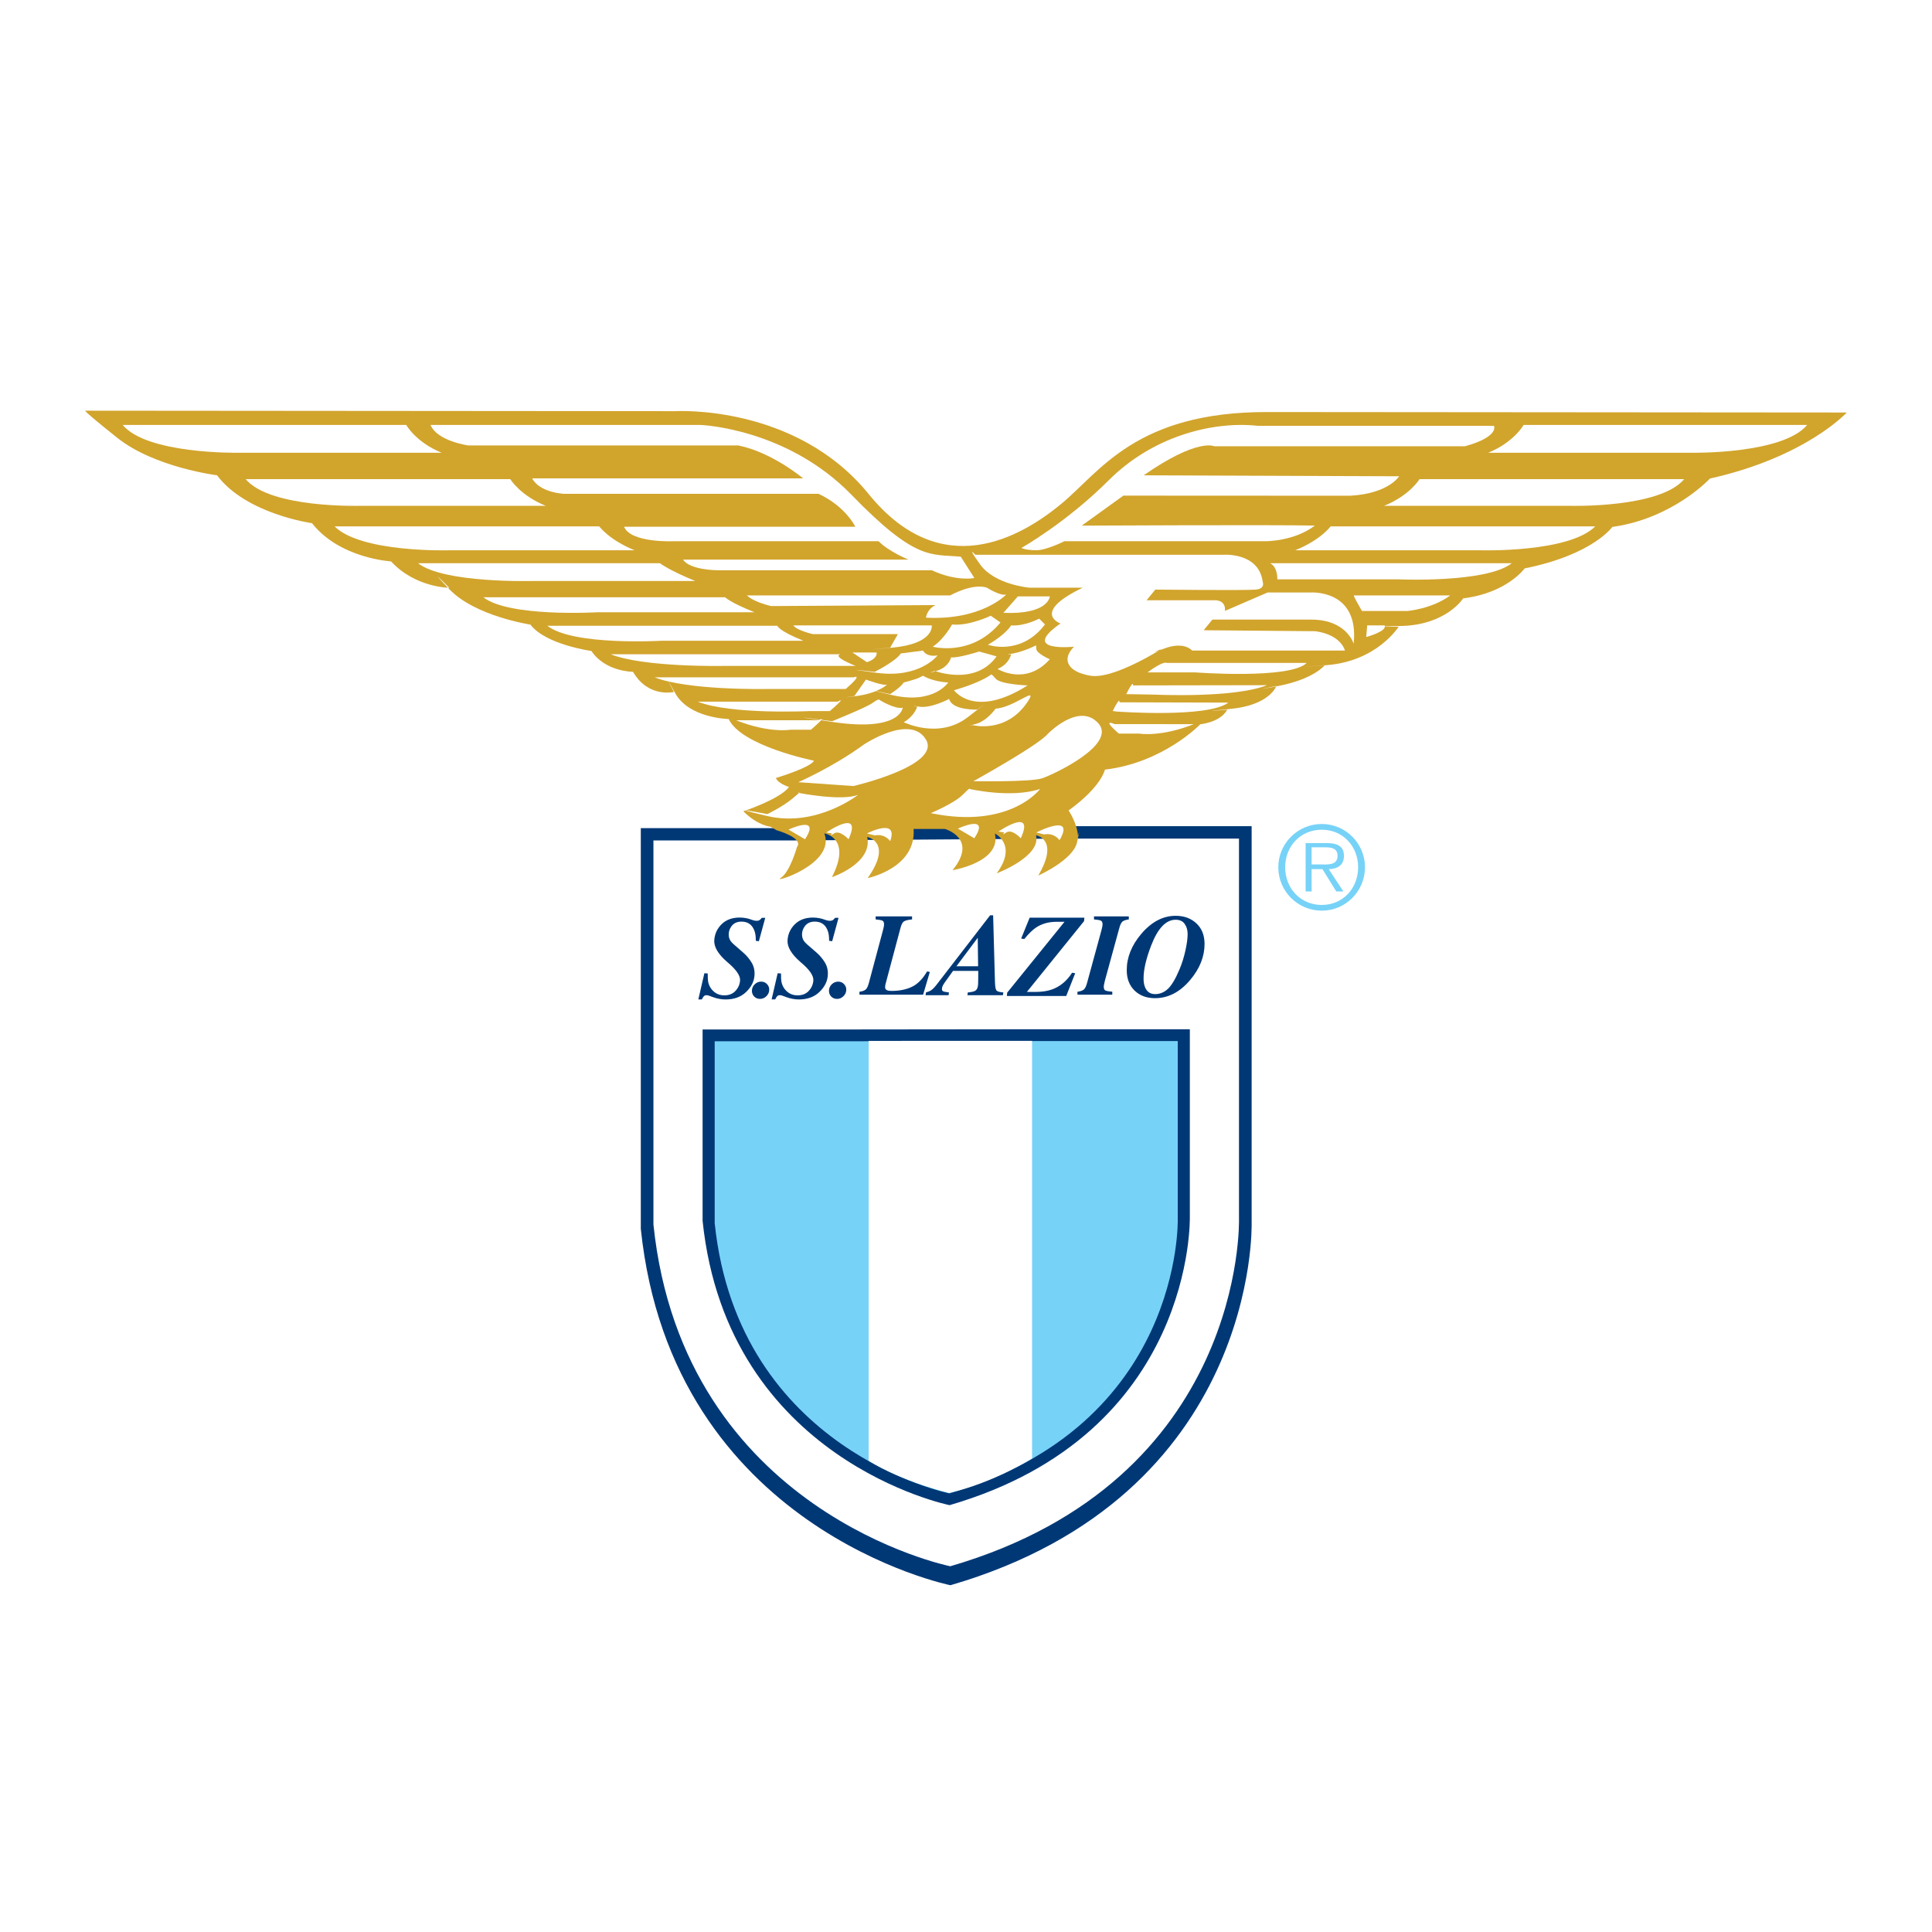 <?xml version="1.0" encoding="utf-8"?>
<!-- Generator: Adobe Illustrator 13.0.0, SVG Export Plug-In . SVG Version: 6.00 Build 14948)  -->
<!DOCTYPE svg PUBLIC "-//W3C//DTD SVG 1.0//EN" "http://www.w3.org/TR/2001/REC-SVG-20010904/DTD/svg10.dtd">
<svg version="1.0" id="Layer_1" xmlns="http://www.w3.org/2000/svg" xmlns:xlink="http://www.w3.org/1999/xlink" x="0px" y="0px"
	 width="192.756px" height="192.756px" viewBox="0 0 192.756 192.756" enable-background="new 0 0 192.756 192.756"
	 xml:space="preserve">
<g>
	<polygon fill-rule="evenodd" clip-rule="evenodd" fill="#FFFFFF" points="0,0 192.756,0 192.756,192.756 0,192.756 0,0 	"/>
	<path fill-rule="evenodd" clip-rule="evenodd" fill="#003876" d="M106.703,82.426h18.173v39.65c0,0,0.714,27.127-30.05,36.082
		c0,0-27.778-5.58-30.893-35.562V82.621h14.149L106.703,82.426L106.703,82.426L106.703,82.426z"/>
	<path fill-rule="evenodd" clip-rule="evenodd" fill="#FFFFFF" d="M106.194,83.667h17.42v38.009c0,0,0.685,26.004-28.806,34.59
		c0,0-26.628-5.35-29.615-34.092V83.853h13.563L106.194,83.667L106.194,83.667L106.194,83.667z"/>
	<path fill-rule="evenodd" clip-rule="evenodd" fill="#003876" d="M104.215,102.688h14.495v18.701c0,0,0.569,21.639-23.969,28.781
		c0,0-22.158-4.451-24.643-28.365v-19.092h11.286L104.215,102.688L104.215,102.688L104.215,102.688z"/>
	<path fill-rule="evenodd" clip-rule="evenodd" fill="#77D2F7" d="M103.728,103.865h13.776v17.773c0,0,0.541,20.564-22.78,27.354
		c0,0-21.058-4.23-23.419-26.959v-18.143H82.03L103.728,103.865L103.728,103.865L103.728,103.865z"/>
	<path fill-rule="evenodd" clip-rule="evenodd" fill="#003876" d="M85.749,98.945c0.272-0.033,0.473-0.102,0.604-0.205
		c0.13-0.102,0.238-0.314,0.324-0.633l1.403-5.242c0.041-0.148,0.071-0.272,0.089-0.371c0.022-0.103,0.033-0.192,0.033-0.268
		c0-0.198-0.054-0.321-0.162-0.371c-0.108-0.053-0.333-0.095-0.677-0.125v-0.303h3.634l0,0.303
		c-0.399,0.042-0.667,0.106-0.805,0.194c-0.138,0.083-0.253,0.298-0.346,0.644l-1.487,5.578c-0.015,0.062-0.027,0.119-0.039,0.172
		c-0.007,0.053-0.011,0.115-0.011,0.188c0,0.131,0.056,0.223,0.167,0.279c0.111,0.055,0.269,0.08,0.47,0.08
		c0.786,0,1.464-0.137,2.034-0.41c0.574-0.273,1.079-0.785,1.515-1.534l0.274,0.051l-0.67,2.27h-6.351V98.945L85.749,98.945
		L85.749,98.945z"/>
	<path fill-rule="evenodd" clip-rule="evenodd" fill="#003876" d="M100.488,99.035l5.718-7.066H105.3
		c-0.74,0.019-1.381,0.208-1.922,0.564c-0.352,0.232-0.746,0.616-1.182,1.152l-0.315-0.046l0.849-2.082h5.459l-0.03,0.342
		l-5.707,7.066h0.827c0.653,0,1.207-0.08,1.658-0.24c0.825-0.291,1.501-0.852,2.027-1.676l0.31,0.051l-0.895,2.271h-5.921
		L100.488,99.035L100.488,99.035L100.488,99.035z"/>
	<path fill-rule="evenodd" clip-rule="evenodd" fill="#003876" d="M107.498,98.945c0.277-0.033,0.483-0.102,0.616-0.205
		c0.133-0.102,0.243-0.314,0.331-0.633l1.432-5.242c0.042-0.148,0.072-0.272,0.091-0.371c0.023-0.103,0.034-0.192,0.034-0.268
		c0-0.198-0.056-0.321-0.165-0.371c-0.11-0.053-0.341-0.095-0.69-0.125v-0.303h3.474v0.303c-0.285,0.038-0.492,0.106-0.621,0.205
		c-0.126,0.099-0.232,0.31-0.32,0.633l-1.437,5.242l-0.092,0.406c-0.008,0.037-0.016,0.076-0.022,0.119
		c-0.004,0.037-0.006,0.074-0.006,0.107c0,0.197,0.053,0.324,0.159,0.377s0.337,0.096,0.691,0.125v0.297h-3.475V98.945
		L107.498,98.945L107.498,98.945z"/>
	<path fill-rule="evenodd" clip-rule="evenodd" fill="#FFFFFF" d="M86.666,103.85l16.305-0.004v41.713v-0.047
		c0,0-3.844,2.436-8.289,3.439c0,0-4.641-1.102-8.016-3.211V103.85L86.666,103.85L86.666,103.85z"/>
	<path fill-rule="evenodd" clip-rule="evenodd" fill="#003876" d="M69.673,99.709l0.603-2.609l0.334,0.022
		c-0.003,0.372,0.01,0.644,0.04,0.813c0.052,0.285,0.166,0.537,0.34,0.756c0.16,0.201,0.347,0.355,0.559,0.461
		c0.217,0.102,0.456,0.154,0.717,0.154c0.466,0,0.837-0.148,1.111-0.443c0.279-0.301,0.432-0.646,0.46-1.041
		c0.034-0.488-0.399-1.107-1.298-1.854c-0.897-0.781-1.322-1.503-1.276-2.167c0.043-0.625,0.29-1.158,0.737-1.598
		c0.452-0.439,1.053-0.659,1.803-0.659c0.208,0,0.421,0.021,0.638,0.062c0.142,0.027,0.267,0.059,0.375,0.097l0.289,0.097
		c0.063,0.019,0.128,0.037,0.195,0.052c0.068,0.011,0.128,0.017,0.181,0.017c0.137,0,0.243-0.029,0.319-0.085
		c0.076-0.057,0.143-0.127,0.202-0.21h0.347l-0.635,2.332l-0.305-0.04l-0.013-0.381c-0.024-0.36-0.114-0.669-0.271-0.927
		c-0.245-0.405-0.629-0.608-1.152-0.608c-0.448,0-0.785,0.163-1.012,0.489c-0.152,0.216-0.236,0.449-0.254,0.7
		c-0.019,0.265,0.035,0.5,0.161,0.705c0.072,0.114,0.183,0.237,0.333,0.37l0.949,0.825c0.336,0.292,0.616,0.625,0.84,1
		c0.225,0.372,0.32,0.796,0.287,1.274c-0.043,0.613-0.325,1.17-0.845,1.666c-0.516,0.492-1.196,0.738-2.042,0.738
		c-0.212,0-0.425-0.02-0.639-0.062c-0.209-0.037-0.416-0.094-0.619-0.17l-0.288-0.107c-0.096-0.039-0.163-0.062-0.2-0.068
		c-0.038-0.012-0.081-0.018-0.13-0.018c-0.129,0-0.224,0.031-0.286,0.096c-0.057,0.061-0.125,0.17-0.205,0.324H69.673L69.673,99.709
		L69.673,99.709z"/>
	<path fill-rule="evenodd" clip-rule="evenodd" fill="#003876" d="M75.315,98.186c0.183-0.166,0.391-0.25,0.626-0.25
		c0.239,0,0.436,0.086,0.591,0.256c0.159,0.168,0.23,0.369,0.213,0.604c-0.017,0.238-0.117,0.443-0.299,0.613
		c-0.178,0.168-0.387,0.25-0.626,0.25c-0.235,0-0.432-0.082-0.591-0.25c-0.155-0.17-0.224-0.375-0.208-0.613
		S75.137,98.354,75.315,98.186L75.315,98.186L75.315,98.186z"/>
	<path fill-rule="evenodd" clip-rule="evenodd" fill="#003876" d="M76.984,99.711l0.603-2.61l0.334,0.022
		c-0.003,0.371,0.01,0.643,0.04,0.812c0.052,0.285,0.166,0.537,0.34,0.758c0.16,0.201,0.346,0.354,0.559,0.459
		c0.216,0.104,0.455,0.154,0.717,0.154c0.466,0,0.836-0.146,1.112-0.443c0.278-0.299,0.431-0.646,0.459-1.041
		c0.034-0.488-0.399-1.106-1.298-1.853c-0.897-0.781-1.322-1.503-1.276-2.167c0.043-0.626,0.29-1.158,0.737-1.598
		c0.452-0.439,1.053-0.659,1.804-0.659c0.208,0,0.421,0.021,0.638,0.063c0.142,0.026,0.267,0.059,0.374,0.096l0.289,0.097
		c0.063,0.019,0.128,0.036,0.196,0.051c0.067,0.011,0.127,0.017,0.181,0.017c0.137,0,0.243-0.028,0.319-0.085
		c0.076-0.057,0.143-0.127,0.202-0.21h0.347l-0.635,2.331l-0.304-0.04l-0.013-0.381c-0.024-0.36-0.114-0.669-0.271-0.927
		c-0.245-0.405-0.628-0.608-1.151-0.608c-0.447,0-0.785,0.163-1.013,0.489c-0.151,0.216-0.236,0.449-0.253,0.699
		c-0.019,0.266,0.035,0.5,0.161,0.706c0.072,0.113,0.183,0.237,0.333,0.37l0.949,0.824c0.336,0.292,0.616,0.626,0.84,1.001
		c0.224,0.371,0.32,0.796,0.286,1.273c-0.043,0.614-0.324,1.169-0.844,1.665c-0.516,0.494-1.197,0.74-2.042,0.74
		c-0.212,0-0.425-0.021-0.638-0.062c-0.21-0.039-0.416-0.096-0.62-0.172l-0.288-0.107c-0.096-0.037-0.163-0.061-0.2-0.068
		c-0.037-0.012-0.08-0.018-0.129-0.018c-0.129,0-0.224,0.033-0.286,0.098c-0.058,0.061-0.125,0.168-0.205,0.324H76.984
		L76.984,99.711L76.984,99.711z"/>
	<path fill-rule="evenodd" clip-rule="evenodd" fill="#003876" d="M83,98.188c0.182-0.166,0.391-0.25,0.626-0.25
		c0.239,0,0.436,0.084,0.591,0.256c0.159,0.166,0.23,0.367,0.214,0.602c-0.017,0.24-0.117,0.445-0.299,0.615
		c-0.178,0.166-0.387,0.25-0.626,0.25c-0.235,0-0.432-0.084-0.591-0.25c-0.155-0.172-0.224-0.377-0.207-0.615
		S82.821,98.354,83,98.188L83,98.188L83,98.188z"/>
	<path fill-rule="evenodd" clip-rule="evenodd" fill="#003876" d="M113.875,93.161c1.02-1.193,2.161-1.791,3.423-1.791
		c0.84,0,1.531,0.253,2.071,0.758c0.539,0.506,0.81,1.19,0.81,2.053c0,1.259-0.478,2.455-1.432,3.588
		c-1.02,1.213-2.19,1.818-3.514,1.82c-0.833,0-1.512-0.254-2.037-0.76c-0.521-0.51-0.781-1.188-0.781-2.036
		C112.415,95.517,112.901,94.306,113.875,93.161L113.875,93.161L113.875,93.161L113.875,93.161z M114.235,98.482
		c0.187,0.467,0.524,0.701,1.015,0.701c0.46,0,0.879-0.168,1.256-0.508c0.376-0.342,0.766-0.992,1.169-1.95
		c0.255-0.604,0.454-1.242,0.599-1.911s0.217-1.211,0.217-1.626c0-0.391-0.097-0.726-0.291-1.003
		c-0.194-0.281-0.496-0.421-0.907-0.422c-0.97,0-1.785,0.862-2.446,2.584c-0.503,1.308-0.754,2.397-0.754,3.268
		C114.092,97.953,114.14,98.242,114.235,98.482L114.235,98.482L114.235,98.482z"/>
	<path fill-rule="evenodd" clip-rule="evenodd" fill="#003876" d="M97.586,96.403l-0.036-2.841l-2.126,2.84L97.586,96.403
		L97.586,96.403L97.586,96.403L97.586,96.403z M92.383,99.016c0.226-0.064,0.396-0.135,0.509-0.211
		c0.167-0.111,0.365-0.316,0.594-0.617l5.296-6.867h0.303L99.268,98c0.014,0.449,0.066,0.725,0.158,0.826
		c0.093,0.1,0.317,0.162,0.676,0.189l-0.04,0.279H96.52l0.04-0.279c0.338-0.027,0.581-0.08,0.73-0.16
		c0.152-0.084,0.246-0.256,0.282-0.514c0.012-0.088,0.021-0.297,0.025-0.627c0.002-0.068,0.004-0.352,0.005-0.85h-2.515
		l-0.851,1.186c-0.056,0.08-0.111,0.168-0.162,0.262c-0.047,0.096-0.077,0.188-0.09,0.275c-0.021,0.158,0.011,0.262,0.1,0.307
		c0.093,0.047,0.291,0.086,0.594,0.121l-0.04,0.279h-2.293L92.383,99.016L92.383,99.016L92.383,99.016z"/>
	<path fill-rule="evenodd" clip-rule="evenodd" fill="#D1A42C" d="M77.486,82.835l-0.617-0.353c0,0-1.252-0.091-2.706-1.544
		c0,0,3.595-1.173,4.562-2.417c0,0-1.107-0.347-1.315-0.9c0,0,3.457-1.035,3.802-1.726c0,0-7.262-1.459-8.509-4.157
		c0,0-3.941-0.072-5.327-2.564c-1.385-2.491-0.138-0.138-0.138-0.138s-2.558,0.621-4.082-2.009c0,0-2.766-0.002-4.151-2.079
		c0,0-4.564-0.626-6.087-2.633c0,0-5.533-0.834-8.093-3.534c-2.561-2.7,0-0.139,0-0.139s-3.389-0.002-5.811-2.633
		c0,0-5.117-0.281-7.886-3.811c0,0-6.57-0.904-9.477-4.781c0,0-6.225-0.766-9.961-3.743s-3.156-2.7-3.156-2.7l58.869,0.048
		c0,0,11.965-0.72,19.261,8.266c7.295,8.986,15.271,4.234,19.181,1.014c3.911-3.22,7.436-9.204,20.556-9.193
		c13.119,0.011,57.85,0.047,57.85,0.047s-4.063,4.448-13.652,6.589c0,0-3.68,3.988-9.74,4.828c0,0-1.916,2.761-8.743,4.137
		c0,0-1.763,2.455-6.136,2.989c0,0-1.686,2.685-6.29,2.758c-4.603,0.073-0.153,0.076-0.153,0.076s-2.146,3.453-7.209,3.832
		s-0.153,0-0.153,0s-1.073,1.38-4.602,2.068s-0.23,0-0.23,0s-0.612,1.918-4.602,2.298c-3.989,0.381-0.308,0.077-0.308,0.077
		s-0.459,1.151-2.684,1.457s0,0,0,0s-3.68,3.834-9.511,4.521c0,0-0.328,1.697-3.626,4.074c0,0,0.87,1.265,0.94,2.58V83.39
		c0,0,0.297-1.103-0.099,0.661s-3.867,3.305-3.867,3.305c2.158-3.659-0.223-4.014-0.223-4.014c0.53,2.117-3.921,3.79-3.921,3.79
		c2.114-2.865-0.18-3.969-0.18-3.969c0.664,2.867-4.229,3.657-4.229,3.657c2.599-3.173-0.752-4.113-0.752-4.113l-3.13-0.002
		c0.267,3.925-4.582,4.902-4.582,4.902c2.554-3.614-0.047-4.102-0.047-4.102c0.575,2.646-3.523,4.01-3.523,4.01
		c2.025-3.923-0.753-4.366-0.753-4.366c1.149,3.088-5.286,5.023-4.361,4.451c0.925-0.573,1.628-3.086,1.628-3.086
		C80.221,83.588,77.486,82.835,77.486,82.835L77.486,82.835L77.486,82.835z"/>
	<path fill-rule="evenodd" clip-rule="evenodd" fill="#FFFFFF" d="M40.528,42.397c0,0,0.97,1.733,3.536,2.773H23.611
		c0,0-8.944,0.138-11.37-2.773H40.528L40.528,42.397L40.528,42.397z"/>
	<path fill-rule="evenodd" clip-rule="evenodd" fill="#FFFFFF" d="M50.914,47.804c0,0,0.97,1.622,3.536,2.662H35.882
		c0,0-8.943,0.25-11.37-2.662H50.914L50.914,47.804L50.914,47.804z"/>
	<path fill-rule="evenodd" clip-rule="evenodd" fill="#FFFFFF" d="M59.789,52.519c0,0,0.97,1.344,3.536,2.385H44.757
		c0,0-8.736,0.25-11.371-2.385H59.789L59.789,52.519L59.789,52.519z"/>
	<path fill-rule="evenodd" clip-rule="evenodd" fill="#FFFFFF" d="M65.834,56.192c0,0,0.971,0.735,3.536,1.775H53.077
		c0,0-8.805,0.235-11.37-1.775H65.834L65.834,56.192L65.834,56.192z"/>
	<path fill-rule="evenodd" clip-rule="evenodd" fill="#FFFFFF" d="M72.352,59.589c0,0,0.36,0.458,2.926,1.498H59.594
		c0,0-8.805,0.513-11.37-1.498H72.352L72.352,59.589L72.352,59.589z"/>
	<path fill-rule="evenodd" clip-rule="evenodd" fill="#FFFFFF" d="M77.565,62.432c0,0,0.028,0.458,2.593,1.498H65.973
		c0,0-8.805,0.513-11.37-1.498H77.565L77.565,62.432L77.565,62.432z"/>
	<path fill-rule="evenodd" clip-rule="evenodd" fill="#FFFFFF" d="M83.888,65.274c0,0-1.082,0.125,1.484,1.165H72.074
		c0,0-7.835,0.152-11.149-1.165H83.888L83.888,65.274L83.888,65.274z"/>
	<path fill-rule="evenodd" clip-rule="evenodd" fill="#FFFFFF" d="M85.165,67.576c0,0,1.053-0.43-0.79,1.165h-7.918
		c0,0-7.835,0.152-11.149-1.165H85.165L85.165,67.576L85.165,67.576z"/>
	<path fill-rule="evenodd" clip-rule="evenodd" fill="#FFFFFF" d="M83.584,70.002c0,0,1.053-0.652-0.79,0.943h-2.04
		c0,0-7.835,0.374-11.149-0.943H83.584L83.584,70.002L83.584,70.002z"/>
	<path fill-rule="evenodd" clip-rule="evenodd" fill="#FFFFFF" d="M81.7,71.86c0,0,1.053-0.652-0.79,0.943h-2.04
		c0,0-2.122,0.374-5.436-0.943H81.7L81.7,71.86L81.7,71.86z"/>
	<path fill-rule="evenodd" clip-rule="evenodd" fill="#FFFFFF" d="M152.014,42.397c0,0-0.971,1.733-3.536,2.773h20.452
		c0,0,8.944,0.138,11.371-2.773H152.014L152.014,42.397L152.014,42.397z"/>
	<path fill-rule="evenodd" clip-rule="evenodd" fill="#FFFFFF" d="M141.627,47.804c0,0-0.971,1.622-3.535,2.662h18.566
		c0,0,8.944,0.25,11.371-2.662H141.627L141.627,47.804L141.627,47.804z"/>
	<path fill-rule="evenodd" clip-rule="evenodd" fill="#FFFFFF" d="M132.753,52.519c0,0-0.971,1.344-3.536,2.385h18.567
		c0,0,8.735,0.25,11.37-2.385H132.753L132.753,52.519L132.753,52.519z"/>
	<path fill-rule="evenodd" clip-rule="evenodd" fill="#FFFFFF" d="M126.707,56.192c0,0,0.734,0.246,0.734,1.608l12.023,0
		c0,0,8.805,0.401,11.37-1.609H126.707L126.707,56.192L126.707,56.192z"/>
	<path fill-rule="evenodd" clip-rule="evenodd" fill="#FFFFFF" d="M113.043,68.383c0,0,0.097-0.676-0.677,0.869l2.896,0.052
		c0,0,7.834,0.374,11.148-0.943L113.043,68.383L113.043,68.383L113.043,68.383z"/>
	<path fill-rule="evenodd" clip-rule="evenodd" fill="#FFFFFF" d="M111.208,72.245c0,0-1.42-0.648,0.424,0.947h2.04
		c0,0,2.121,0.374,5.436-0.943L111.208,72.245L111.208,72.245L111.208,72.245z"/>
	<path fill-rule="evenodd" clip-rule="evenodd" fill="#FFFFFF" d="M97.307,55.35h24.714c0,0,3.572-0.29,3.959,2.703
		c0,0,0.289,0.676-0.676,0.772c-0.966,0.096-10.04,0-10.04,0l-0.869,1.062h6.758c0,0,1.158-0.097,1.062,1.062l4.248-1.835h4.248
		c0,0,4.924-0.386,4.344,5.117c0,0-0.675-2.414-4.247-2.414s-9.848,0-9.848,0l-0.869,1.062l11.103,0.097
		c0,0,2.413,0.193,2.993,1.931h-15.254c0,0-0.772-0.966-2.8-0.193s-0.193,0-0.193,0s-4.827,3.089-7.144,2.704
		c-2.317-0.386-2.896-1.642-1.642-2.896c0,0-5.503,0.58-1.352-2.317c0,0-2.992-1.062,2.221-3.571h-5.31c0,0-3.476-0.29-4.924-2.317
		S97.307,55.35,97.307,55.35L97.307,55.35L97.307,55.35z"/>
	<path fill-rule="evenodd" clip-rule="evenodd" fill="#FFFFFF" d="M116.391,66.14c0,0-0.259-0.267-1.899,0.943h4.729
		c0,0,9.462,0.72,11.148-0.943H116.391L116.391,66.14L116.391,66.14z"/>
	<path fill-rule="evenodd" clip-rule="evenodd" fill="#FFFFFF" d="M135.094,59.406c0,0-0.232-0.195,0.79,1.553h4.53
		c0,0,2.46-0.203,4.277-1.553H135.094L135.094,59.406L135.094,59.406z"/>
	<path fill-rule="evenodd" clip-rule="evenodd" fill="#FFFFFF" d="M111.692,70.069c0,0,0.096-0.676-0.677,0.869l0.386,0.052
		c0,0,9.075,0.676,11.147-0.891L111.692,70.069L111.692,70.069L111.692,70.069z"/>
	<path fill-rule="evenodd" clip-rule="evenodd" fill="#FFFFFF" d="M136.406,62.397l-0.097,1.159c0,0,2.124-0.579,1.834-1.159
		H136.406L136.406,62.397L136.406,62.397z"/>
	<path fill-rule="evenodd" clip-rule="evenodd" fill="#FFFFFF" d="M46.719,44.441c0,0-3.089-0.42-3.765-2.044h26.935
		c0,0,8.592,0.306,15.061,6.967c6.468,6.662,7.916,5.889,10.909,6.179l1.352,2.124c0,0-1.738,0.386-4.248-0.772H71.626
		c0,0-2.799,0-3.475-1.062h22.494c0,0-1.931-0.772-2.993-1.834H67.186c0,0-4.248,0.193-4.924-1.448h23.073
		c0,0-0.965-2.027-3.668-3.282h-25.39c0,0-2.414-0.097-3.186-1.544h27.032c0,0-3.089-2.607-6.469-3.283H46.719L46.719,44.441
		L46.719,44.441z"/>
	<path fill-rule="evenodd" clip-rule="evenodd" fill="#FFFFFF" d="M76.937,60.467c0,0-1.738-0.386-2.414-1.062h20.274
		c0,0,2.22-1.255,3.668-0.772c0,0,1.352,0.868,1.931,0.675c0,0-2.413,2.606-8.013,2.317c0,0,0.096-0.869,0.965-1.255L76.937,60.467
		L76.937,60.467L76.937,60.467z"/>
	<path fill-rule="evenodd" clip-rule="evenodd" fill="#FFFFFF" d="M101.555,59.501h3.186c0,0-0.097,1.834-4.634,1.642
		L101.555,59.501L101.555,59.501L101.555,59.501z"/>
	<path fill-rule="evenodd" clip-rule="evenodd" fill="#FFFFFF" d="M103.678,61.722c0,0-1.447,0.772-2.8,0.676
		c0,0-0.482,0.869-2.316,1.931c0,0,3.282,1.158,5.696-2.027L103.678,61.722L103.678,61.722L103.678,61.722z"/>
	<path fill-rule="evenodd" clip-rule="evenodd" fill="#FFFFFF" d="M98.851,61.432c0,0-2.22,1.062-3.861,0.869
		c0,0-0.772,1.448-1.931,2.22c0,0,3.862,1.062,6.758-2.414L98.851,61.432L98.851,61.432L98.851,61.432z"/>
	<path fill-rule="evenodd" clip-rule="evenodd" fill="#FFFFFF" d="M103.292,64.425c0,0-1.158,0.58-2.221,0.772
		c-1.062,0.193-0.193,0.097-0.193,0.097s-0.192,0.965-1.352,1.448c0,0,2.801,1.738,5.214-0.965c0,0-1.352-0.579-1.352-1.062
		C103.389,64.232,103.292,64.425,103.292,64.425L103.292,64.425L103.292,64.425z"/>
	<path fill-rule="evenodd" clip-rule="evenodd" fill="#FFFFFF" d="M97.692,65.004c0,0-2.124,0.676-2.8,0.579
		c0,0-0.193,0.965-1.448,1.352s-0.193,0-0.193,0s4.055,1.544,6.178-1.448L97.692,65.004L97.692,65.004L97.692,65.004z"/>
	<path fill-rule="evenodd" clip-rule="evenodd" fill="#FFFFFF" d="M98.851,67.321c0,0-0.965,0.772-3.668,1.545
		c0,0,2.027,2.896,7.337-0.482c0,0-2.703-0.097-3.186-0.676C98.851,67.128,98.851,67.321,98.851,67.321L98.851,67.321L98.851,67.321
		z"/>
	<path fill-rule="evenodd" clip-rule="evenodd" fill="#FFFFFF" d="M99.334,70.7c0,0-0.869,1.255-2.027,1.544
		c-1.159,0.29-0.29,0.097-0.29,0.097s3.349,0.914,5.503-2.317C103.678,68.287,101.168,70.604,99.334,70.7L99.334,70.7L99.334,70.7z"
		/>
	<path fill-rule="evenodd" clip-rule="evenodd" fill="#FFFFFF" d="M97.5,70.796c0,0-2.51,0.097-2.8-1.062
		c0,0-1.834,0.966-2.993,0.773c-1.159-0.193-0.193,0-0.193,0s-0.29,0.965-1.352,1.544c0,0,3.476,1.738,6.371-0.482
		C99.43,69.348,97.5,70.796,97.5,70.796L97.5,70.796L97.5,70.796z"/>
	<path fill-rule="evenodd" clip-rule="evenodd" fill="#FFFFFF" d="M92.093,67.417c0,0,0.869,0.58,2.51,0.676
		c0,0-1.448,2.221-5.599,1.255c-4.151-0.965-0.193-0.096-0.193-0.096s1.062-0.676,1.352-1.159c0,0,1.158-0.29,1.544-0.482
		C92.093,67.417,92.093,67.417,92.093,67.417L92.093,67.417L92.093,67.417z"/>
	<path fill-rule="evenodd" clip-rule="evenodd" fill="#FFFFFF" d="M92.093,64.908c0,0,0.29,0.676,1.448,0.482
		c0,0-1.738,2.317-6.083,1.738c-4.344-0.58-0.193-0.097-0.193-0.097s2.125-1.062,2.607-1.834L92.093,64.908L92.093,64.908
		L92.093,64.908z"/>
	<path fill-rule="evenodd" clip-rule="evenodd" fill="#FFFFFF" d="M86.397,67.804c0,0,1.834,0.676,2.124,0.483
		c0,0-0.869,0.869-3.089,1.158c-2.221,0.29-0.193,0-0.193,0L86.397,67.804L86.397,67.804L86.397,67.804z"/>
	<path fill-rule="evenodd" clip-rule="evenodd" fill="#FFFFFF" d="M87.749,69.832c0,0,1.544,0.965,2.317,0.772
		c0,0-0.193,2.414-6.855,1.448c-6.661-0.965-0.193-0.096-0.193-0.096s3.379-1.352,4.055-1.834
		C87.749,69.638,87.749,69.832,87.749,69.832L87.749,69.832L87.749,69.832z"/>
	<path fill-rule="evenodd" clip-rule="evenodd" fill="#FFFFFF" d="M92.962,62.397c0,0,0.29,1.834-3.958,2.22
		c-4.248,0.387-0.193,0-0.193,0l0.772-1.351h-8.496c0,0-1.641-0.386-1.931-0.869H92.962L92.962,62.397L92.962,62.397z"/>
	<path fill-rule="evenodd" clip-rule="evenodd" fill="#FFFFFF" d="M85.046,65.101h2.413c0,0,0.156,0.592-0.965,0.965L85.046,65.101
		L85.046,65.101L85.046,65.101z"/>
	<path fill-rule="evenodd" clip-rule="evenodd" fill="#FFFFFF" d="M79.639,78.038c0,0,3.379-1.448,6.565-3.766
		c0,0,4.634-3.089,6.179-0.482c1.544,2.606-7.241,4.634-7.241,4.634L79.639,78.038L79.639,78.038L79.639,78.038z"/>
	<path fill-rule="evenodd" clip-rule="evenodd" fill="#FFFFFF" d="M79.639,79.099c0,0,4.345,0.869,5.986,0.193
		c0,0-4.151,3.282-9.075,2.124c-4.924-1.158,0-0.193,0-0.193s1.448-0.676,2.51-1.545C80.122,78.81,79.639,79.099,79.639,79.099
		L79.639,79.099L79.639,79.099z"/>
	<path fill-rule="evenodd" clip-rule="evenodd" fill="#FFFFFF" d="M78.674,82.768c0,0,3.282-1.545,1.641,0.965L78.674,82.768
		L78.674,82.768L78.674,82.768z"/>
	<path fill-rule="evenodd" clip-rule="evenodd" fill="#FFFFFF" d="M82.439,83.058c0,0,3.668-2.51,2.22,0.675
		c0,0-0.869-0.965-1.448-0.579c-0.579,0.387-0.193,0-0.193,0L82.439,83.058L82.439,83.058L82.439,83.058z"/>
	<path fill-rule="evenodd" clip-rule="evenodd" fill="#FFFFFF" d="M86.494,83.154c0,0,3.186-1.641,2.317,0.772
		c0,0-0.482-0.772-1.545-0.579L86.494,83.154L86.494,83.154L86.494,83.154z"/>
	<path fill-rule="evenodd" clip-rule="evenodd" fill="#FFFFFF" d="M97.113,77.941c0,0,6.469-3.572,7.434-4.73
		c0,0,3.089-3.186,5.021-1.062c1.931,2.124-4.441,5.117-5.6,5.503C102.81,78.038,97.113,77.941,97.113,77.941L97.113,77.941
		L97.113,77.941z"/>
	<path fill-rule="evenodd" clip-rule="evenodd" fill="#FFFFFF" d="M96.727,78.713c0,0,4.151,0.965,7.047,0
		c0,0-2.992,4.055-10.909,2.413c0,0,2.317-0.965,3.186-1.834C96.92,78.423,96.727,78.713,96.727,78.713L96.727,78.713L96.727,78.713
		z"/>
	<path fill-rule="evenodd" clip-rule="evenodd" fill="#FFFFFF" d="M95.569,82.671c0,0,3.282-1.545,1.641,0.965L95.569,82.671
		L95.569,82.671L95.569,82.671z"/>
	<path fill-rule="evenodd" clip-rule="evenodd" fill="#FFFFFF" d="M99.623,82.961c0,0,3.669-2.51,2.221,0.675
		c0,0-0.869-0.965-1.448-0.579s-0.193,0-0.193,0L99.623,82.961L99.623,82.961L99.623,82.961z"/>
	<path fill-rule="evenodd" clip-rule="evenodd" fill="#FFFFFF" d="M103.389,83.058c0,0,3.958-2.028,2.317,0.772
		c0,0-0.483-0.772-1.545-0.579L103.389,83.058L103.389,83.058L103.389,83.058z"/>
	<path fill-rule="evenodd" clip-rule="evenodd" fill="#FFFFFF" d="M101.913,54.663c0,0,4.468-2.51,8.716-6.758
		s10.137-5.922,14.867-5.423h23.557c0,0,0.579,1.079-2.896,2.044h-25.004c0,0-1.642-0.869-7.048,2.896l25.487,0.096
		c0,0-1.062,1.749-4.924,1.942l-22.591-0.011l-4.151,2.993c0,0,19.502-0.1,23.256-0.003c-2.074,1.582-4.913,1.56-4.913,1.56h-20.08
		c0,0-1.776,0.897-2.769,0.897C102.254,54.897,101.913,54.663,101.913,54.663L101.913,54.663L101.913,54.663z"/>
	<path fill-rule="evenodd" clip-rule="evenodd" fill="#77D2F7" d="M131.873,90.857c2.384,0,4.312-1.939,4.312-4.335
		c0-2.373-1.929-4.313-4.312-4.313c-2.396,0-4.336,1.94-4.336,4.313C127.537,88.917,129.477,90.857,131.873,90.857L131.873,90.857
		L131.873,90.857L131.873,90.857z M131.873,90.287c-2.111,0-3.651-1.643-3.651-3.765c0-2.099,1.54-3.742,3.651-3.742
		c2.099,0,3.628,1.643,3.628,3.742C135.501,88.644,133.972,90.287,131.873,90.287L131.873,90.287L131.873,90.287L131.873,90.287z
		 M132.568,86.716c0.855-0.023,1.518-0.377,1.518-1.324c0-0.799-0.434-1.278-1.711-1.278h-2.111v4.826h0.594v-2.225h1.084
		l1.38,2.225h0.708L132.568,86.716L132.568,86.716L132.568,86.716L132.568,86.716z M130.857,86.248v-1.711h1.381
		c0.593,0,1.209,0.091,1.209,0.844c0,0.981-1.004,0.867-1.688,0.867H130.857L130.857,86.248L130.857,86.248z"/>
</g>
</svg>
